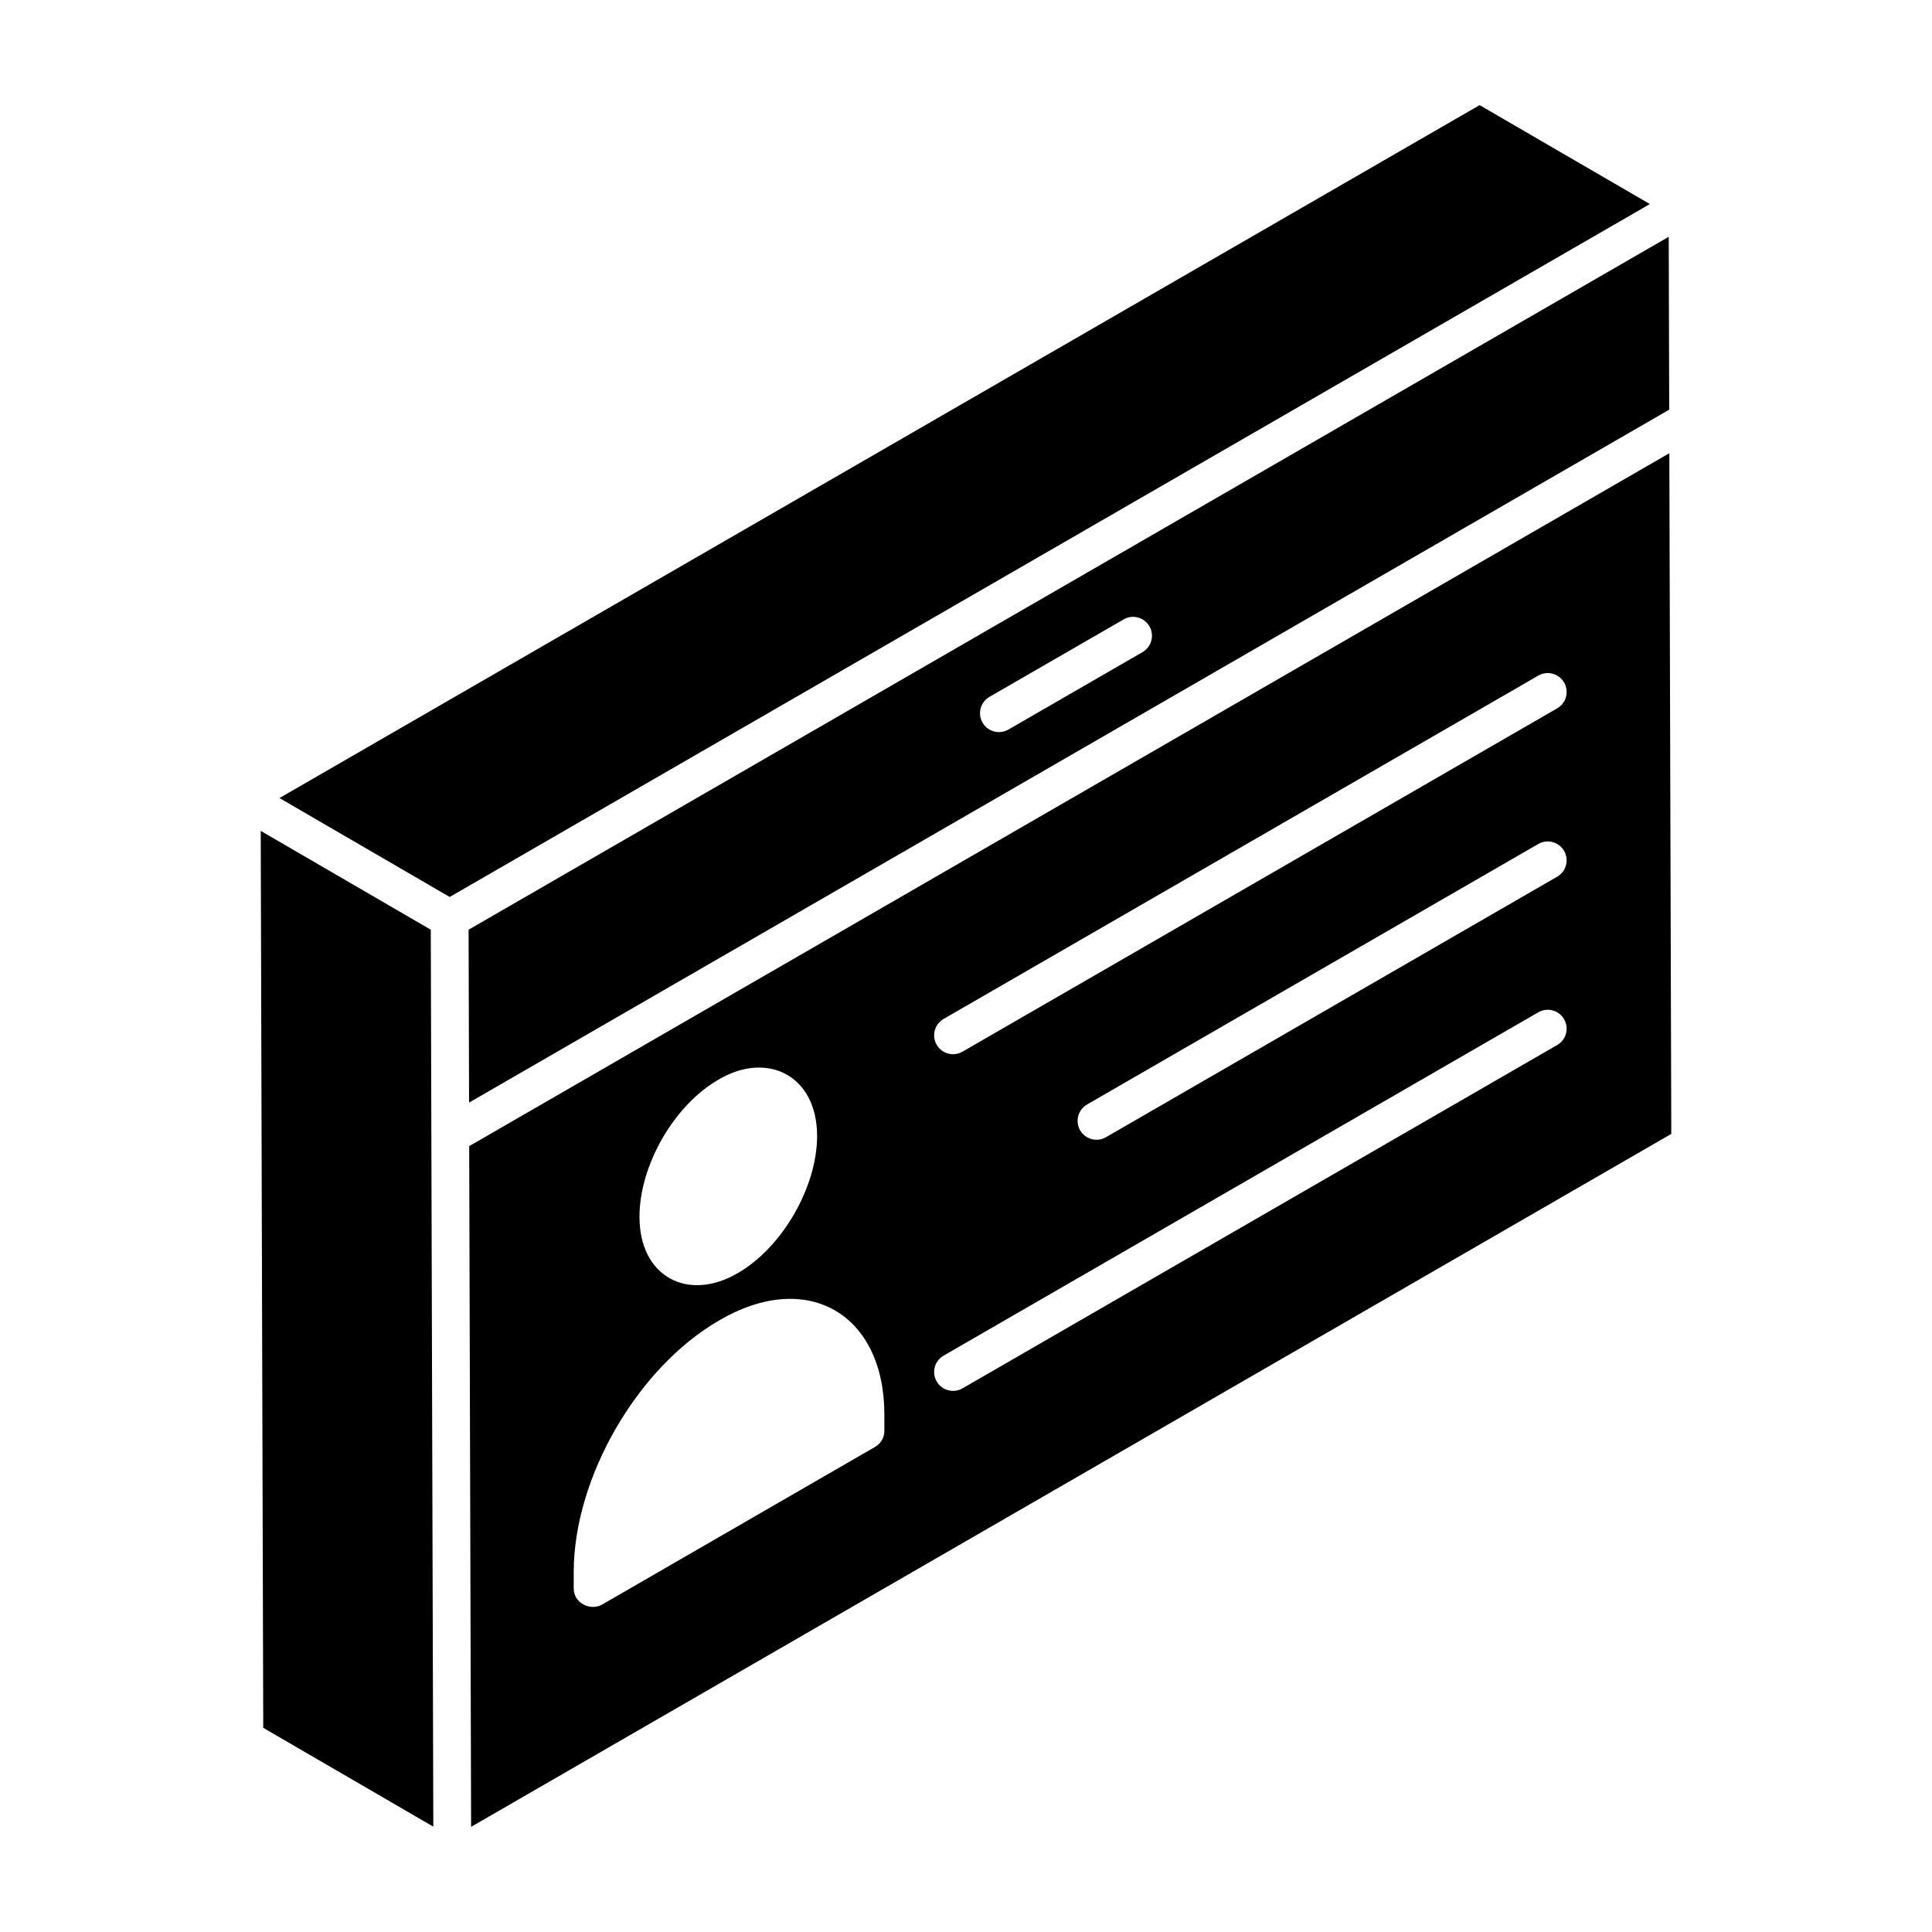 <?xml version="1.0" encoding="UTF-8"?>
<!-- Uploaded to: ICON Repo, www.svgrepo.com, Generator: ICON Repo Mixer Tools -->
<svg fill="#000000" width="800px" height="800px" version="1.1" viewBox="144 144 512 512" xmlns="http://www.w3.org/2000/svg">
 <g>
  <path d="m258.16 390.38-45.066-26.188 0.668 237.7 45.07 26.191c-0.141-49.129-0.527-186.45-0.672-237.7z"/>
  <path d="m536.11 171.86-318.05 183.63 45.113 26.215 318.06-183.63z"/>
  <path d="m586.23 206.75c-119.48 68.984-198.31 114.49-318.05 183.63l0.129 45.816 318.05-183.63zm-139.45 110.07-35.555 20.523c-2.387 1.379-5.457 0.566-6.84-1.832-1.383-2.394-0.562-5.457 1.832-6.84l35.555-20.523c2.375-1.395 5.453-0.57 6.84 1.832 1.387 2.394 0.562 5.453-1.832 6.84z"/>
  <path d="m586.39 264.11-318.05 183.63c0.113 40.566 0.348 122.71 0.508 180.39l318.06-183.63zm-251.99 166.01c12.875-7.656 26.141-1.164 26.141 14.922 0 13.52-9.215 29.547-21.031 36.355-13.125 7.656-26.039 1.062-26.039-14.922-0.004-13.621 9.109-29.547 20.93-36.355zm43.969 93.043c0 1.801-0.902 3.406-2.504 4.305l-72.312 41.766c-3.012 1.719-7.512-0.293-7.512-4.305v-4.309c0-24.938 16.824-54.184 38.559-66.703 23.516-13.75 43.766-1.559 43.766 24.938zm178.3-102.22-157.6 90.988c-2.387 1.379-5.457 0.562-6.84-1.832-1.383-2.394-0.562-5.457 1.832-6.84l157.6-90.988c2.387-1.383 5.453-0.562 6.84 1.832 1.387 2.394 0.566 5.453-1.832 6.84zm0-44.609-119.58 69.039c-2.387 1.379-5.457 0.566-6.84-1.832-1.383-2.394-0.562-5.457 1.832-6.84l119.58-69.039c2.387-1.379 5.453-0.562 6.84 1.832 1.387 2.394 0.566 5.453-1.832 6.84zm0-44.617-157.6 90.988c-2.387 1.379-5.457 0.566-6.84-1.832-1.383-2.394-0.562-5.457 1.832-6.84l157.6-90.988c2.387-1.391 5.453-0.566 6.84 1.832 1.387 2.394 0.566 5.457-1.832 6.84z"/>
 </g>
</svg>